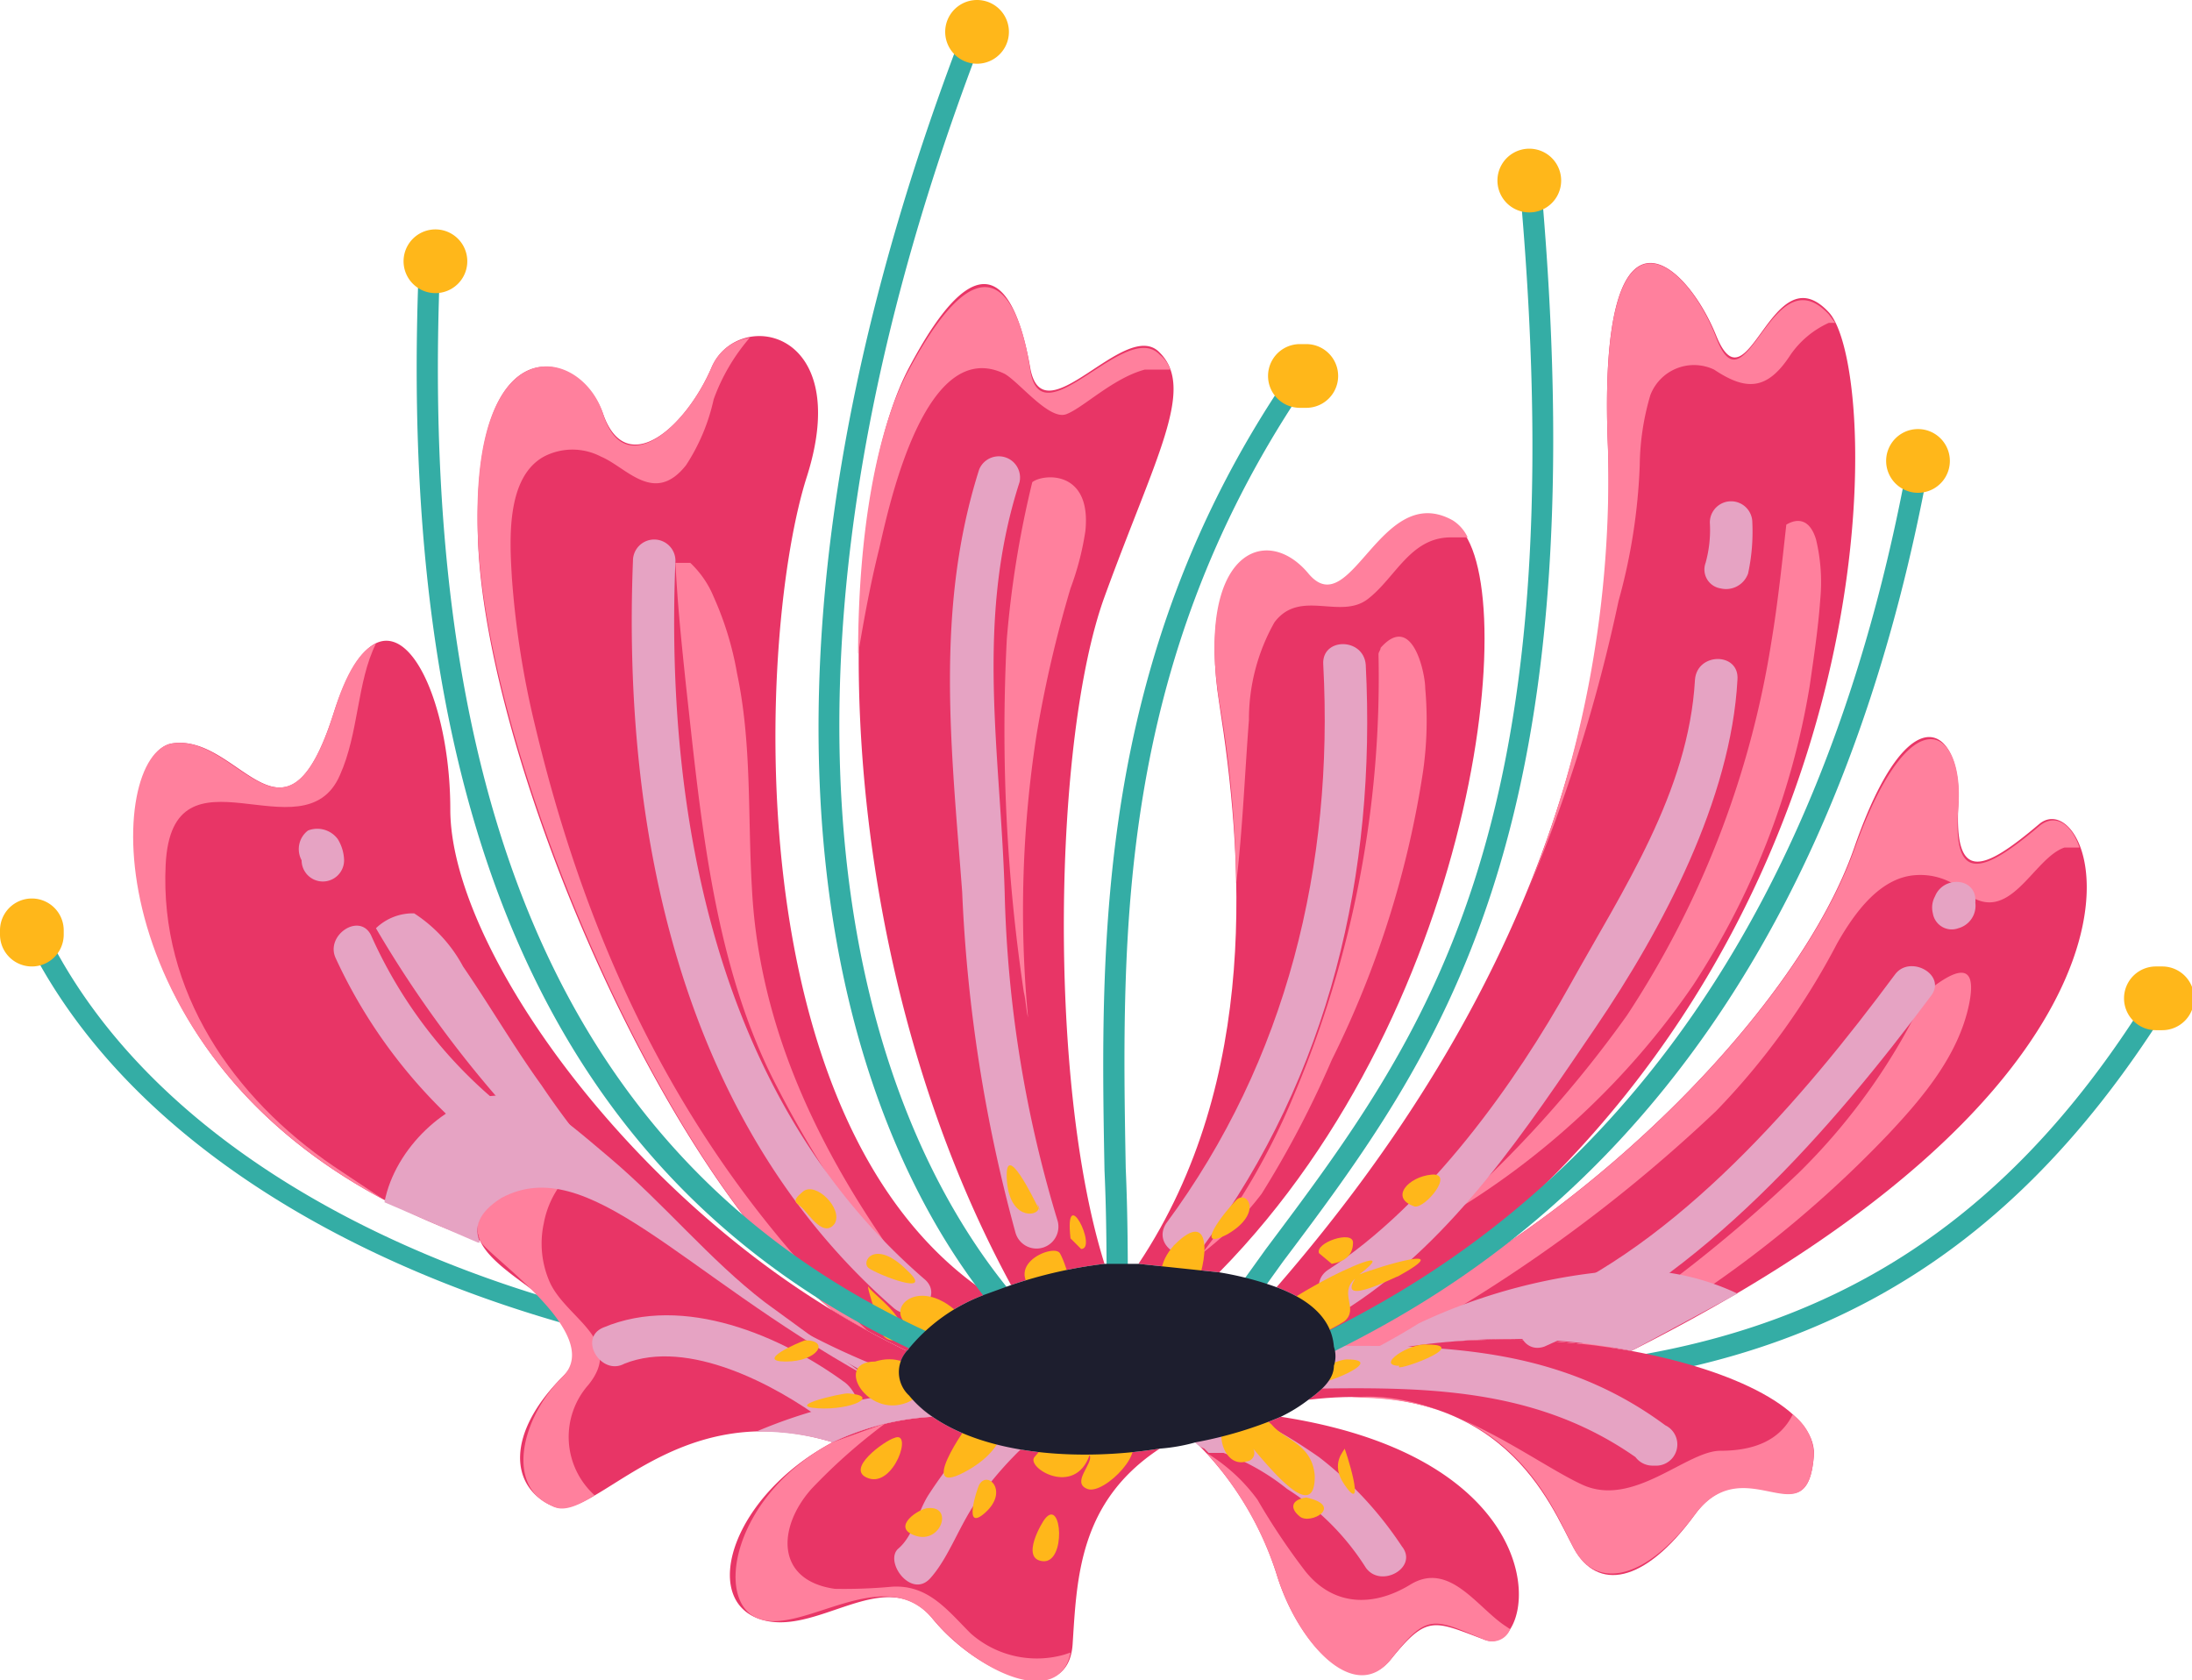 <svg xmlns="http://www.w3.org/2000/svg" viewBox="0 0 103.2 79.1"><defs><style>.cls-1{isolation:isolate;}.cls-2{fill:#e83566;}.cls-3{fill:#ff809d;}.cls-4{fill:#e6a3c3;mix-blend-mode:multiply;}.cls-5{fill:#34ada5;}.cls-6{fill:#ffb71a;}.cls-7{fill:#1d1e2e;}</style></defs><title>Asset 13</title><g class="cls-1"><g id="Layer_2" data-name="Layer 2"><g id="Layer_14" data-name="Layer 14"><path class="cls-2" d="M38,22.4c-2.3,7.1-3.5,30.5,8.5,38.5a8.4,8.4,0,0,0-3.8,2.7,39,39,0,0,1-3.5-1.9h0c-8.1-6.5-16.4-26.2-16.7-36.4s4.8-8.9,5.9-5.8,3.9.6,5.1-2.2S40.2,15.4,38,22.4Z"/><path class="cls-3" d="M41.4,58.1c-3.3-4.9-5.7-10.3-6-16.3-.2-3.4,0-6.8-.7-10.1a15,15,0,0,0-1.1-3.6,4.6,4.6,0,0,0-1.1-1.6h-.7c.1,2,.3,3.9.5,5.8.7,6.3,1.3,13.2,4.3,18.9a49.5,49.5,0,0,0,7.7,11h0C43.3,60.8,42.3,59.5,41.4,58.1Z"/><path class="cls-3" d="M37.3,59c-6.2-7.2-9.9-15.6-12.1-24.8a42.4,42.4,0,0,1-1.1-7c-.1-1.7-.3-4.7,1.5-5.7a2.9,2.9,0,0,1,2.7,0c1.2.5,2.5,2.3,4,.4a9.3,9.3,0,0,0,1.3-3.1,9.2,9.2,0,0,1,1.7-2.9,2.3,2.3,0,0,0-1.8,1.4c-1.2,2.8-4.1,5.4-5.1,2.2s-6.3-4.3-5.9,5.8,8.6,29.9,16.7,36.4h0l1.7,1C39.6,61.5,38.4,60.2,37.3,59Z"/><path class="cls-2" d="M54.6,16.6c1.7,1.7-.2,4.9-2.6,11.5s-2.7,22.8,0,31.4a21.6,21.6,0,0,0-4.4,1c-8.7-16-8.4-36.4-4.8-43.2s5.1-3.4,5.7,0S53,14.9,54.6,16.6Z"/><path class="cls-3" d="M48.8,34.6a57.3,57.3,0,0,1,1.6-6.9,13.4,13.4,0,0,0,.7-2.7c.3-2.9-2-2.7-2.5-2.3a47.5,47.5,0,0,0-1.2,7.4,83.6,83.6,0,0,0,.8,16.6c.1.4.1.8.2,1.2A53.9,53.9,0,0,1,48.8,34.6Z"/><path class="cls-3" d="M41.4,25.8c.5-2.2,2.2-10,5.9-8.2.7.4,2.1,2.2,2.9,1.9s2.2-1.7,3.7-2.1h1.2a1.5,1.5,0,0,0-.5-.7c-1.6-1.7-5.6,4.1-6.1.7s-2.1-6.7-5.7,0c-1.5,2.7-2.4,7.6-2.4,13.4C40.7,29,41,27.4,41.4,25.8Z"/><path class="cls-2" d="M68.4,24.6c3.4,1.9,1.5,22.6-11,35.3l-3.8-.4c5.8-8.7,4.9-19.4,3.8-26.4s2.3-8.4,4.2-6S65,22.7,68.4,24.6Z"/><path class="cls-3" d="M59.4,56.2a47.1,47.1,0,0,0,3.3-6.3A45.9,45.9,0,0,0,67,36.3a17,17,0,0,0,.1-3.9c0-.7-.6-3.6-2.1-1.9,0,.1-.1.2-.1.3a50.4,50.4,0,0,1-4,20.8A31.9,31.9,0,0,1,56.6,59,14.8,14.8,0,0,0,59.4,56.2Z"/><path class="cls-3" d="M58.2,41.6c.3-2.5.4-5.1.6-7.7A9.3,9.3,0,0,1,60,29.3c1.2-1.6,3.1-.1,4.4-1.1s2-2.9,3.9-2.9h.8a1.9,1.9,0,0,0-.7-.8c-3.4-1.9-4.8,4.9-6.8,2.5s-5.3-1-4.2,6A53.4,53.4,0,0,1,58.2,41.6Z"/><path class="cls-2" d="M86.1,14.7c2.6,2.8,3.3,30.8-20.6,47a24.6,24.6,0,0,1-2.7,1.7c-.1-1.3-1.1-2.2-2.7-2.8C72,46.9,76.2,33.3,75.7,21s3.6-8.9,5.1-5.2S83.4,11.8,86.1,14.7Z"/><path class="cls-3" d="M79.7,46.4a36.5,36.5,0,0,0,5.5-14.1c.2-1.4.4-2.7.5-4.1a8.6,8.6,0,0,0-.2-2.8c-.3-1-.9-1-1.4-.7-.2,1.8-.4,3.7-.7,5.5a44.6,44.6,0,0,1-6.8,17.6A55.2,55.2,0,0,1,68,57.3,36.8,36.8,0,0,0,79.7,46.4Z"/><path class="cls-3" d="M71.9,42a75.4,75.4,0,0,0,4.3-13.7,27.6,27.6,0,0,0,1-6.4,12,12,0,0,1,.5-3.3,2.2,2.2,0,0,1,3-1.2c1.5,1,2.5,1,3.6-.7a4.4,4.4,0,0,1,1.8-1.5h.3l-.3-.4c-2.7-2.9-3.9,4.8-5.3,1.1S75.2,8.6,75.7,21A51.8,51.8,0,0,1,71.9,42Z"/><path class="cls-2" d="M65.5,61.7C75,57.1,84.7,47.4,87.3,39.9s5.1-5.7,4.9-2,1.2,3.1,3.8.9,8,11.1-19.2,24.8c-4.5-.8-10-.8-14,.7a1.4,1.4,0,0,0,0-.9A24.6,24.6,0,0,0,65.5,61.7Z"/><path class="cls-3" d="M76.1,63.3a53.5,53.5,0,0,0,12.8-9.9c1.6-1.7,3.3-3.7,3.8-6.1s-1-1.4-2-.6a29.2,29.2,0,0,1-6,8.5,68.1,68.1,0,0,1-10.3,8.1l1.4.2Z"/><path class="cls-3" d="M64.7,63.8A71.4,71.4,0,0,0,80.8,52.3a33.8,33.8,0,0,0,5.7-7.9c.8-1.4,2-3.1,3.7-3.2a3.1,3.1,0,0,1,2.3.8c2.1,1.7,3.2-1.6,4.7-2.1h.7c-.4-1.2-1.2-1.6-1.9-1-2.6,2.2-4.1,2.8-3.8-.9s-2.2-5.5-4.9,2S75,57.1,65.5,61.7a24.6,24.6,0,0,1-2.7,1.7,1.4,1.4,0,0,1,0,.9Z"/><path class="cls-4" d="M76.4,59.8a26.8,26.8,0,0,0-9.6,2.5A30.7,30.7,0,0,1,63.7,64a28.9,28.9,0,0,1,13.1-.4l5-2.7A11.6,11.6,0,0,0,76.4,59.8Z"/><path class="cls-5" d="M68.5,65.5a87.2,87.2,0,0,1-12-.9.4.4,0,0,1-.4-.6c0-.2.3-.4.5-.4,22.3,3.1,35.2-1.7,44.5-16.6a.7.7,0,0,1,.7-.2.5.5,0,0,1,.2.7C94.2,59.9,84.1,65.5,68.5,65.5Z"/><path class="cls-2" d="M76.8,63.6c4.9.9,8.7,2.8,8.6,4.9-.3,4.1-3.2-.5-5.6,2.8s-4.6,3.6-5.7,1.6-3.3-8.1-12.5-7c.7-.5,1.2-1,1.2-1.6C66.8,62.8,72.3,62.8,76.8,63.6Z"/><path class="cls-3" d="M84.4,66.6c-.6,1.2-1.8,1.7-3.4,1.7s-4.1,2.7-6.5,1.6-6.7-4.6-10.9-4.1c7.6-.1,9.5,5.2,10.5,7.1s3.3,1.6,5.7-1.6,5.3,1.3,5.6-2.8A2.4,2.4,0,0,0,84.4,66.6Z"/><path class="cls-2" d="M60.3,66.7c13.6,2.1,12,11.4,9.6,10.5s-2.7-1.2-4.4.9-4.4-.7-5.4-4a15.1,15.1,0,0,0-3.8-6.2A19,19,0,0,0,60.3,66.7Z"/><path class="cls-3" d="M70.8,76.5c-1.3-.9-2.6-3-4.4-1.9s-3.7,1-5-.7a31.5,31.5,0,0,1-2.2-3.3,8.3,8.3,0,0,0-2.4-2.2,15.7,15.7,0,0,1,3.3,5.7c1,3.3,3.7,6.2,5.4,4s2-1.9,4.4-.9a.9.9,0,0,0,1.2-.5Z"/><path class="cls-2" d="M54.6,68.2c-3.8,2.5-3.9,6.1-4.1,9.2s-4.4,1.5-6.6-1.2-5.5,1-8.2,0-1.2-5.8,3.5-8.3a12.5,12.5,0,0,1,4.7-1.2C46.5,68.5,50.8,68.8,54.6,68.2Z"/><path class="cls-3" d="M50.1,77.9a4.7,4.7,0,0,1-4.4-1c-1.1-1.1-2-2.3-3.7-2.2a24.4,24.4,0,0,1-2.7.1c-2.8-.4-2.7-2.9-1.1-4.7A26.7,26.7,0,0,1,41.7,67l-2.5.9c-4.7,2.5-5.6,7.5-3.5,8.3s5.9-2.7,8.2,0,6,4.2,6.5,1.6Z"/><path class="cls-5" d="M42,64.6c-13,0-33.1-6-40.4-19.7a.7.7,0,0,1,.2-.7.5.5,0,0,1,.7.3c8.5,16,34.9,21.1,46,18.4a.6.6,0,0,1,.6.4.5.5,0,0,1-.4.6A26.5,26.5,0,0,1,42,64.6Z"/><path class="cls-2" d="M42.8,65.7a5.2,5.2,0,0,0,1.1,1,12.5,12.5,0,0,0-4.7,1.2c-7.5-2.3-11.2,3.9-13.2,3s-2.2-3.4.5-6.1-3-4.3-3.9-6.4-.1-1.4,1-2.1C28,53.9,32.6,60.7,42.8,65.7Z"/><path class="cls-3" d="M27.7,65.2c1.7-2.1-1-3.1-1.8-4.8a4.5,4.5,0,0,1-.3-2.8,4.4,4.4,0,0,1,.7-1.7,5.1,5.1,0,0,0-2.7.4c-1.1.7-1.3,1.4-1,2.1s5.9,4.4,3.9,6.4S23.8,70,26,70.9c.5.3,1.2,0,2-.5A3.7,3.7,0,0,1,27.7,65.2Z"/><path class="cls-4" d="M42.6,65.6a24.1,24.1,0,0,0-7,1.8,12,12,0,0,1,3.6.5,12.5,12.5,0,0,1,4.7-1.2,5.2,5.2,0,0,1-1.1-1C42.7,65.7,42.6,65.7,42.6,65.6Z"/><path class="cls-2" d="M42.7,63.6a1.5,1.5,0,0,0,.1,2.1c-10.2-5-14.8-11.8-19.2-9.4-1.1.7-1.3,1.4-1,2.1h-.1C4.2,52,4.9,35.5,8.1,35s5.3,5.8,7.6-1.4,5.5-1.8,5.5,4.5,7.9,17.5,18,23.6h0A39,39,0,0,0,42.7,63.6Z"/><path class="cls-4" d="M35.6,61.4A39.6,39.6,0,0,1,25.5,51.1c-1.3-1.8-2.4-3.7-3.7-5.6A6.8,6.8,0,0,0,19.5,43a2.5,2.5,0,0,0-1.8.7,53,53,0,0,0,10.7,13c3.4,1.7,7.7,5.7,14.4,9a1.4,1.4,0,0,1-.5-1A34.7,34.7,0,0,1,35.6,61.4Z"/><path class="cls-3" d="M15.7,54.9C11,51.7,7.5,46.7,7.8,40.7s6.5-.3,8.2-4.2c.9-2,.8-4.4,1.7-6.2-.7.3-1.4,1.3-2,3.3-2.3,7.2-4.5.9-7.6,1.4s-3.7,14.2,10,21.5Z"/><path class="cls-4" d="M36,61.3c-2.6-2-4.7-4.6-7.3-6.8s-3.6-3.1-5.6-2.9-4.5,2.4-5,5l4.4,1.9h.1c-.3-.7-.1-1.4,1-2.1,4.1-2.2,8.4,3.5,17.2,8.4Z"/><path class="cls-4" d="M24.3,52.6a21.8,21.8,0,0,1-6.8-8.5c-.5-1.2-2.2-.1-1.7,1a24.4,24.4,0,0,0,7.5,9.3C24.3,55.2,25.3,53.4,24.3,52.6Z"/><path class="cls-4" d="M15.9,39.5a1.2,1.2,0,0,0-1.4-.4,1.1,1.1,0,0,0-.3,1.4h0a1,1,0,0,0,2,0A2,2,0,0,0,15.9,39.5Z"/><path class="cls-4" d="M43.5,60.2c-9.7-8.4-12.2-21.7-11.7-33.8a1,1,0,0,0-2,0C29.3,39,32,52.8,42.1,61.6,43.1,62.4,44.5,61,43.5,60.2Z"/><path class="cls-4" d="M49.8,57.5A57.7,57.7,0,0,1,47.3,42c-.2-6.6-1.4-12.8.7-19.3a1,1,0,0,0-1.9-.6C44,28.7,44.8,35.3,45.3,42a72.1,72.1,0,0,0,2.5,16A1,1,0,0,0,49.8,57.5Z"/><path class="cls-4" d="M64.3,31.3c-.1-1.3-2.1-1.3-2,0,.5,9.4-1.7,18.6-7.4,26.3-.7,1.1,1,2.1,1.8,1C62.6,50.6,64.8,41.1,64.3,31.3Z"/><path class="cls-4" d="M79.8,32c-.3,5.3-3.4,9.9-5.9,14.4S67.3,56.7,62.5,59.8c-1,.7,0,2.4,1.1,1.7,4.9-3.2,8.3-8.4,11.5-13.1S81.5,37.6,81.8,32C81.9,30.7,79.9,30.7,79.8,32Z"/><path class="cls-4" d="M80.5,24.6a5.8,5.8,0,0,1-.2,1.9.9.9,0,0,0,.7,1.2,1.1,1.1,0,0,0,1.3-.7,9.3,9.3,0,0,0,.2-2.4A1,1,0,0,0,80.5,24.6Z"/><path class="cls-4" d="M89.2,45.9c-4.3,5.8-10.2,12.7-17,15.5-1.2.5-.7,2.4.5,2,7.4-3.2,13.5-10.2,18.2-16.5C91.7,45.9,89.9,44.9,89.2,45.9Z"/><path class="cls-4" d="M91.1,42.2a1.1,1.1,0,0,0-.1.8.9.9,0,0,0,1.2.7,1.1,1.1,0,0,0,.8-1.2C93.1,41.3,91.5,41.2,91.1,42.2Z"/><path class="cls-4" d="M39.8,65.1c-3-2.2-7.6-4.2-11.4-2.6-1.2.5-.1,2.3,1,1.7,3-1.2,7.1,1,9.4,2.7S40.8,65.9,39.8,65.1Z"/><path class="cls-4" d="M49.9,64.3A19.2,19.2,0,0,0,45.5,68a21.5,21.5,0,0,0-1.8,2.4c-.5.8-.7,1.9-1.4,2.5s.6,2.4,1.5,1.4,1.4-2.6,2.3-3.8A17.2,17.2,0,0,1,50.9,66C52,65.3,51,63.6,49.9,64.3Z"/><path class="cls-4" d="M66,72.8a17.4,17.4,0,0,0-3.9-4.2c-1.3-.9-3.3-2.2-4.9-2.2s-1.5,1.4-.5,1.8l.2.2h.7a10.7,10.7,0,0,1,3,1.7,11.9,11.9,0,0,1,3.7,3.7C65,74.8,66.8,73.8,66,72.8Z"/><path class="cls-4" d="M78.4,67.1c-5.4-4-11.4-3.8-17.9-3.7a1,1,0,0,0,0,2c5.9-.1,11.5-.3,16.5,3.2a1,1,0,0,0,.8.4h.1A1,1,0,0,0,78.4,67.1Z"/><path class="cls-6" d="M55.3,58.6h0C55.3,58.7,55.2,58.7,55.3,58.6Z"/><path class="cls-6" d="M55.3,58.6h0c-1.6,1.7.2,3.6.9,2.2S57.1,56.8,55.3,58.6Z"/><path class="cls-6" d="M45.8,66.8c1-.9-.3.3,0,0Z"/><path class="cls-6" d="M45.8,66.8c-.3.3-2.8,3.9-.2,2.4S47.3,65.4,45.8,66.8Z"/><path class="cls-6" d="M41.2,64.1c-1.9,0-.5,2.5,1.3,2S43.1,63.5,41.2,64.1Z"/><path class="cls-6" d="M49.2,61.2Z"/><path class="cls-6" d="M49.2,61.2c2,1.2,1-1.7.7-2.2S46.8,59.7,49.2,61.2Z"/><path class="cls-6" d="M61.9,69.4v0Z"/><path class="cls-6" d="M61.9,69.8Z"/><path class="cls-6" d="M61.9,69.5v0h0c-.1-1.5-1.4-1.7-2-2.4s-2.8-.5-1.8.1c-1-.6-.7,2,.6,1.6a.4.4,0,0,0,.3-.6C60.1,69.5,61.9,71.6,61.9,69.5Z"/><path class="cls-6" d="M63.4,64c-.5,0-2.6,1-1.2,1C61.8,65.4,65.5,64,63.4,64Z"/><path class="cls-6" d="M62.5,59.5h.2c.6-.1,1-.4,1-1s-1.8,0-1.6.5l.6.5Z"/><path class="cls-6" d="M62.5,59.5Z"/><path class="cls-6" d="M63.3,62.2c.7-.6-.3-1.3.5-2-.9,1.4,2.1-.2,2-.1,2.9-1.6-.8-.5-1.8-.1,1.8-1.4-.8-.2-1.7.3s-3.2,1.7-3.1,2.9S62.7,62.6,63.3,62.2Z"/><path class="cls-6" d="M65.8,60.1Z"/><path class="cls-6" d="M57.9,58Z"/><path class="cls-6" d="M57.7,58.1h.1c1.7-1,.9-2.1.4-1.6s-2.1,2.5-.4,1.6Z"/><path class="cls-6" d="M57.9,58h0Z"/><path class="cls-6" d="M57.7,58.1Z"/><path class="cls-6" d="M67.2,63.3c-.8-.1-2.5,1-1.3,1C65.4,64.7,69.4,63.3,67.2,63.3Z"/><path class="cls-6" d="M63.3,68.2Z"/><path class="cls-6" d="M63.3,69.9c1.1,1.6,0-1.8,0-1.7S62.6,68.9,63.3,69.9Z"/><path class="cls-6" d="M61.5,70.5c-.7.1-.8.5-.3.9S63.3,70.9,61.5,70.5Z"/><path class="cls-6" d="M61.5,70.5h0Z"/><path class="cls-6" d="M67.3,55.3h0Z"/><path class="cls-6" d="M66.6,56.8c.5.1,1.9-1.6.8-1.5S65.4,56.4,66.6,56.8Z"/><path class="cls-6" d="M46.1,69.9Z"/><path class="cls-6" d="M46.1,69.9c-.1.2-.8,2.3.3,1.3S46.5,69.2,46.1,69.9Z"/><path class="cls-6" d="M39.9,65.6h0C40.2,65.7,40,65.6,39.9,65.6Z"/><path class="cls-6" d="M39.9,65.6h0c-.3,0-3,.6-1.4.7S41.5,65.7,39.9,65.6Z"/><path class="cls-6" d="M41.6,62.9Z"/><path class="cls-6" d="M42.9,62.5c.6.3,4.1,1.1,2.2-.7s-3.6-.1-2.2.7l-.5-.2.5.2Z"/><path class="cls-6" d="M42.9,62.5Z"/><path class="cls-6" d="M42.5,62.9a.5.5,0,0,0-.1-.6c-.3-.7-1.3-1.4-1.5-1.7s.6,2.1.7,2.3A.6.6,0,0,0,42.5,62.9Z"/><path class="cls-6" d="M42.7,59.8c-1.5-1.5-2.2-.4-1.8-.1S44.1,61.1,42.7,59.8Z"/><path class="cls-6" d="M41,59.7h0Z"/><path class="cls-6" d="M41,59.7Z"/><path class="cls-6" d="M37.7,56.9Z"/><path class="cls-6" d="M39.3,57.6c.4-.7-.9-2-1.5-1.5s-.3.5,0,.8S38.8,58.3,39.3,57.6Z"/><path class="cls-6" d="M49.2,71.5h0c-.1.1-1.2,1.9-.1,2S50,70.5,49.2,71.5Z"/><path class="cls-6" d="M42.1,67.7h0c-.4.1-2.4,1.5-1.2,1.9S43,67.3,42.1,67.7Z"/><path class="cls-6" d="M37.9,63.1c-.3.1-2.4,1-.9,1S39.1,63.1,37.9,63.1Z"/><path class="cls-6" d="M50.4,58.3v0Z"/><path class="cls-6" d="M50.4,58.3l.5.5c.8,0-.8-3.2-.5-.5Z"/><path class="cls-6" d="M48.9,56.8c.2.6-.2-.4,0,0Z"/><path class="cls-6" d="M48.9,56.9c-.2-.4-1.6-3.3-1.5-1.4S48.8,57.3,48.9,56.9Z"/><path class="cls-6" d="M48.9,56.8h0Z"/><path class="cls-6" d="M53,67.7Z"/><path class="cls-6" d="M53,67.7c.9-.9-1-.6-1.6.3-.3-2.1-2.3.1-2.7.6s1.9,1.9,2.6-.1c.2.4-.9,1.3-.1,1.6S54.2,68.1,53,67.7Z"/><path class="cls-6" d="M43.7,71h0c-.4,0-1.8.9-.6,1.3S44.9,70.9,43.7,71Z"/><path class="cls-6" d="M43.7,71Z"/><path class="cls-6" d="M43.7,71Z"/><path class="cls-5" d="M57.2,63.4h-.3a.5.5,0,0,1-.1-.7l2.8-3.9c7.5-10,14.6-19.5,12-49.5-.1-.3.1-.5.4-.6a.6.6,0,0,1,.6.5c2.6,30.3-4.9,40.5-12.2,50.2l-2.8,3.9Z"/><path class="cls-5" d="M52.6,61.9h0a.5.5,0,0,1-.5-.5c0-2,0-4.1-.1-6.3-.2-10.7-.4-24,8.5-37.2.1-.3.5-.3.7-.2a.5.5,0,0,1,.1.7C52.6,31.4,52.8,44,53,55c.1,2.3.1,4.4.1,6.4A.5.5,0,0,1,52.6,61.9Z"/><path class="cls-5" d="M48.6,63.2h-.4c-9.1-9.4-14.8-30.4-3-61.4a.4.4,0,0,1,.6-.3.5.5,0,0,1,.3.7C34.5,32.6,40,53.2,49,62.4a.6.6,0,0,1-.1.7Z"/><path class="cls-5" d="M44.6,64.2h-.2C26.8,56.7,18.7,39.9,19.7,13a.5.5,0,0,1,.5-.5.5.5,0,0,1,.5.5c-1,26.5,6.9,42.9,24.1,50.2.3.2.4.4.3.7A.5.5,0,0,1,44.6,64.2Z"/><path class="cls-5" d="M60.1,64.9a.5.5,0,0,1-.4-.3.7.7,0,0,1,.2-.7l.9-.4c6.3-3,23.2-11.2,28.9-41.1.1-.3.3-.5.6-.4s.5.3.4.5C84.9,53,67.7,61.3,61.2,64.4l-.8.4Z"/><path class="cls-7" d="M62.8,63.4a1.4,1.4,0,0,1,0,.9c0,.6-.5,1.1-1.2,1.6a7.4,7.4,0,0,1-1.3.8,19,19,0,0,1-4,1.2,8.6,8.6,0,0,1-1.7.3c-3.8.6-8.1.3-10.7-1.5a5.2,5.2,0,0,1-1.1-1,1.5,1.5,0,0,1-.1-2.1,8.4,8.4,0,0,1,3.8-2.7l1.1-.4a21.6,21.6,0,0,1,4.4-1h1.6l3.8.4h0a15,15,0,0,1,2.7.7C61.7,61.2,62.7,62.1,62.8,63.4Z"/><path class="cls-6" d="M0,43.8V44a1.5,1.5,0,0,0,3,0v-.2A1.5,1.5,0,0,0,0,43.8Z"/><path class="cls-6" d="M20.5,10.8a1.5,1.5,0,0,0,0,3A1.5,1.5,0,0,0,20.5,10.8Z"/><path class="cls-6" d="M46,0a1.5,1.5,0,0,0,0,3A1.5,1.5,0,0,0,46,0Z"/><path class="cls-6" d="M72,7a1.5,1.5,0,0,0,0,3A1.5,1.5,0,0,0,72,7Z"/><path class="cls-6" d="M61.5,16.2h-.3a1.5,1.5,0,0,0,0,3h.3A1.5,1.5,0,0,0,61.5,16.2Z"/><path class="cls-6" d="M90.3,20.2a1.5,1.5,0,0,0,0,3A1.5,1.5,0,0,0,90.3,20.2Z"/><path class="cls-6" d="M101.8,45.5h-.3a1.5,1.5,0,0,0,0,3h.3A1.5,1.5,0,0,0,101.8,45.5Z"/></g></g></g></svg>